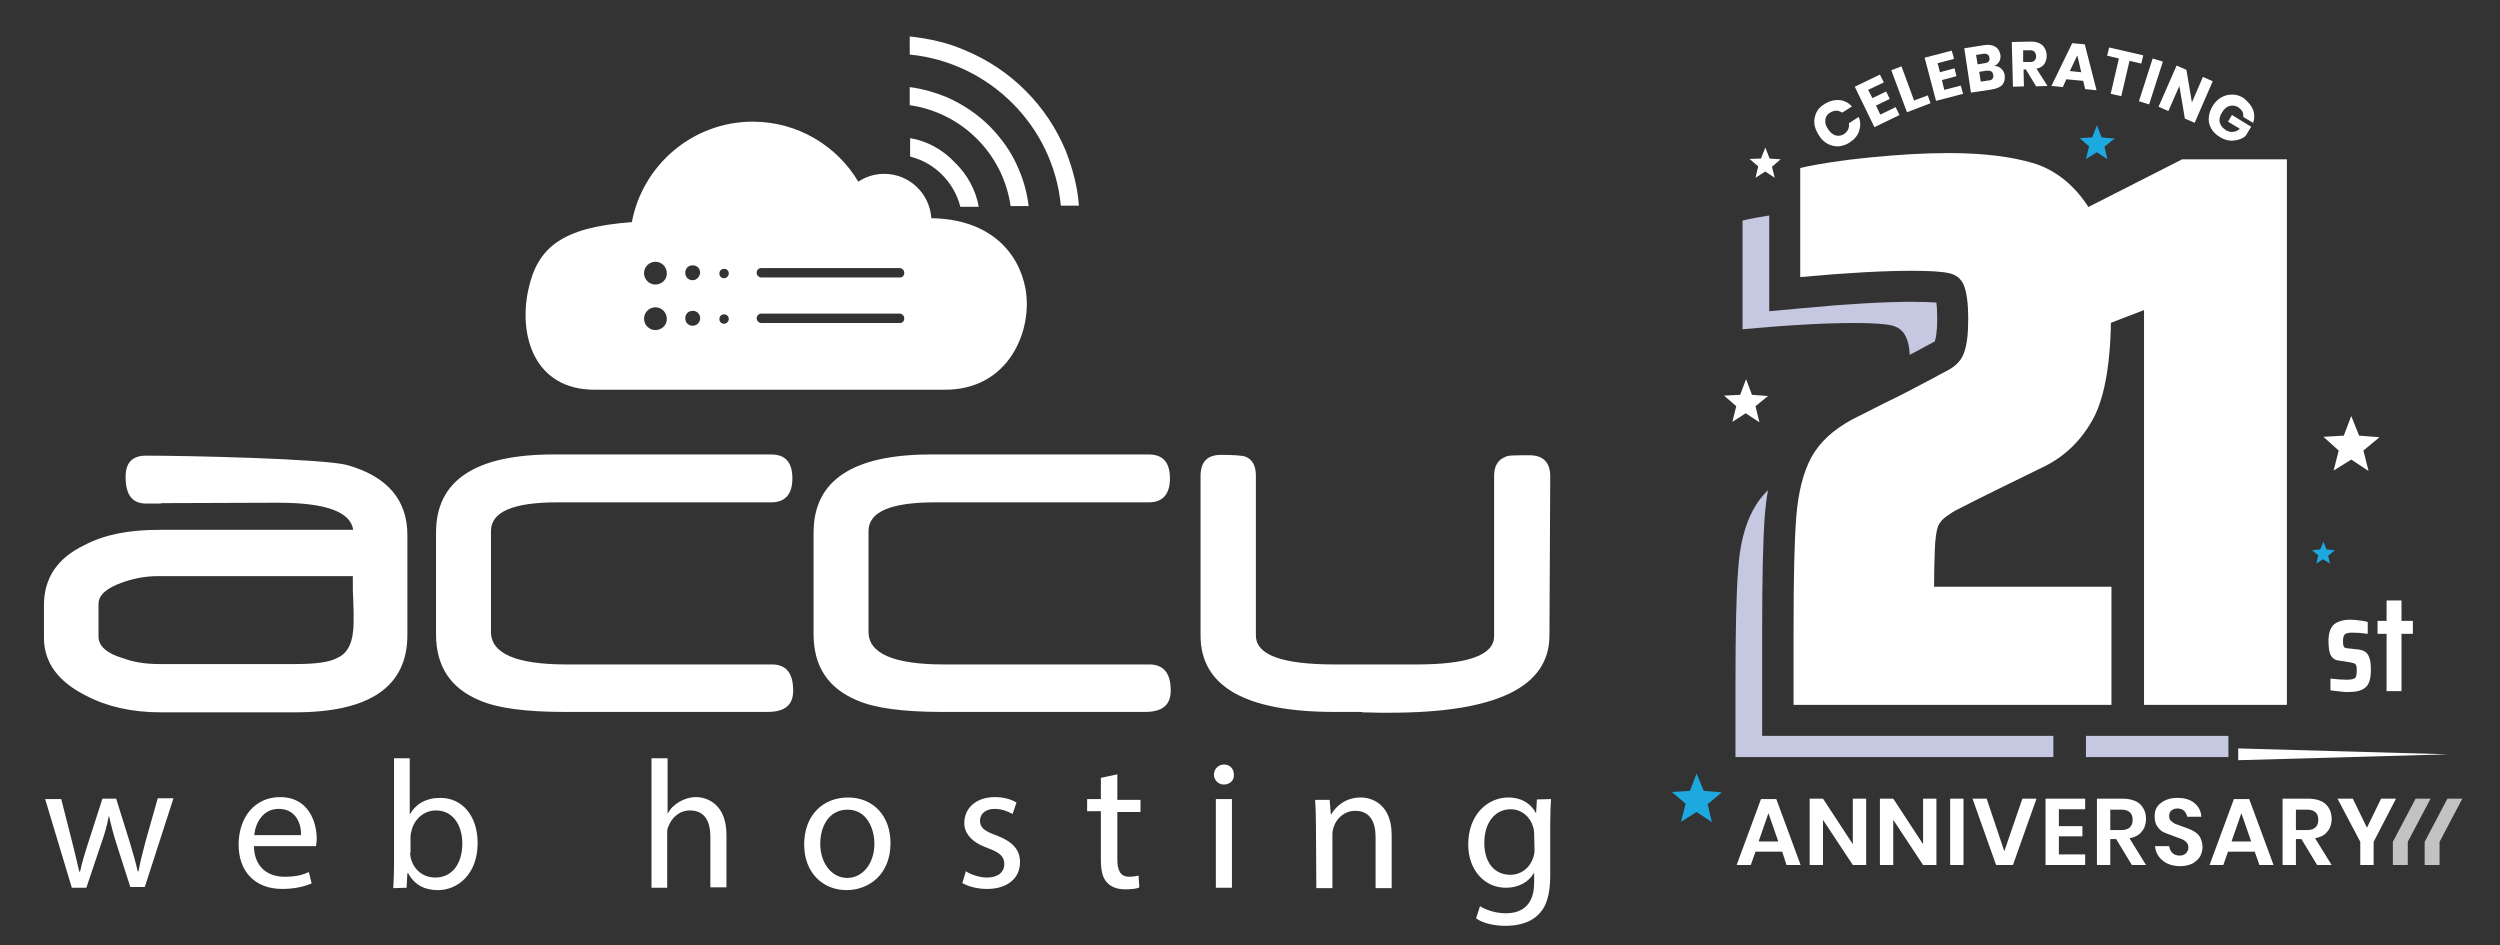 <?xml version="1.0" encoding="utf-8"?>
<!-- Generator: Adobe Illustrator 27.3.1, SVG Export Plug-In . SVG Version: 6.00 Build 0)  -->
<svg version="1.1" id="Layer_1" xmlns="http://www.w3.org/2000/svg" xmlns:xlink="http://www.w3.org/1999/xlink" x="0px" y="0px"
	 viewBox="0 0 637 240.9" style="enable-background:new 0 0 637 240.9;" xml:space="preserve">
<rect x="0" y="0" width="637" height="240.9" fill="#333333" stroke="none"/>
<style type="text/css">
	.st0{display:none;}
	.st1{display:inline;}
	.st2{fill:#2F2F84;}
	.st3{fill:#C5C8E0;}
	.st4{fill:url(#SVGID_1_);}
	.st5{fill:#FFFFFF;}
	.st6{fill:url(#SVGID_00000084499848303581888770000011647570932705326763_);}
	.st7{fill:#26529A;}
	.st8{opacity:0.7;}
	.st9{fill:url(#SVGID_00000024696389111765757830000001202530467919114628_);}
	.st10{fill:url(#SVGID_00000119810514221728240570000006296466121640547484_);}
	.st11{fill:#29559C;}
	.st12{fill:#1EA8E0;}
</style>
<g class="st0">
	<g class="st1">
		<g>
			<path class="st2" d="M271.3,38.2c-2.4-5.7-5.8-10.8-10.2-15.2c-4.4-4.4-9.5-7.8-15.2-10.2c-4.5-2-9.4-3.1-14.3-3.6V14
				c20.3,2,36.6,18.2,38.5,38.5h4.6C274.4,47.6,273.2,42.8,271.3,38.2"/>
			<path class="st2" d="M15.5,203.5l2.9,11.4c0.6,2.5,1.2,4.8,1.7,7.1h0.2c0.5-2.3,1.2-4.7,2-7.1l3.7-11.5h3.5l3.5,11.2
				c0.8,2.7,1.5,5.1,2,7.3H35c0.4-2.3,1-4.6,1.7-7.3l3.2-11.3h4l-7.2,22.6H33l-3.4-10.6c-0.8-2.5-1.4-4.7-2-7.4h-0.1
				c-0.5,2.7-1.2,5-2.1,7.5l-3.7,10.7h-3.7l-6.8-22.6H15.5L15.5,203.5z M64.5,215.6c0.1,5.5,3.7,7.8,7.8,7.8c2.9,0,4.7-0.5,6.2-1.2
				l0.7,2.9c-1.4,0.6-3.9,1.4-7.5,1.4c-7,0-11.1-4.5-11.1-11.3c0-6.8,4-12.1,10.6-12.1c7.3,0,9.3,6.5,9.3,10.6
				c0,0.8-0.1,1.5-0.2,1.9L64.5,215.6z M76.6,212.7c0.1-2.6-1.1-6.7-5.7-6.7c-4.1,0-6,3.8-6.2,6.7H76.6z M100,226.2
				c0.1-1.5,0.2-3.8,0.2-5.8v-27.3h4v14.2h0.1c1.4-2.5,4-4.1,7.7-4.1c5.6,0,9.5,4.6,9.5,11.5c0,8-5.1,12-10.1,12
				c-3.3,0-5.9-1.2-7.6-4.3h-0.2l-0.2,3.7L100,226.2L100,226.2L100,226.2z M104.3,217.2c0,0.5,0.1,1,0.2,1.5
				c0.8,2.9,3.2,4.8,6.2,4.8c4.3,0,6.9-3.5,6.9-8.7c0-4.5-2.3-8.4-6.7-8.4c-2.8,0-5.4,1.9-6.2,5c-0.1,0.4-0.3,1-0.3,1.7V217.2z
				 M165.9,193.1h4.1v14h0.1c0.6-1.2,1.7-2.2,2.9-2.9c1.2-0.7,2.7-1.2,4.2-1.2c3,0,7.8,1.9,7.8,9.6v13.4h-4.1v-12.9
				c0-3.7-1.3-6.7-5.2-6.7c-2.7,0-4.7,1.9-5.5,4.1c-0.3,0.5-0.3,1.2-0.3,2v13.6h-4.1V193.1z M226.7,214.7c0,8.3-5.8,12-11.2,12
				c-6.1,0-10.8-4.5-10.8-11.6c0-7.6,4.9-12,11.2-12C222.3,203.1,226.7,207.8,226.7,214.7 M208.9,214.9c0,4.9,2.9,8.7,6.9,8.7
				c3.9,0,6.9-3.7,6.9-8.7c0-3.8-1.9-8.7-6.8-8.7S208.9,210.7,208.9,214.9 M246,221.9c1.2,0.8,3.4,1.6,5.4,1.6
				c2.9,0,4.4-1.5,4.4-3.4c0-2-1.2-3-4.2-4.1c-4-1.4-6-3.7-6-6.4c0-3.7,2.9-6.6,7.8-6.6c2.3,0,4.3,0.6,5.5,1.4l-1,2.9
				c-0.9-0.5-2.5-1.3-4.6-1.3c-2.4,0-3.7,1.4-3.7,3c0,1.9,1.3,2.7,4.3,3.8c3.9,1.5,5.9,3.5,5.9,6.8c0,3.9-3,6.8-8.4,6.8
				c-2.5,0-4.7-0.6-6.3-1.5L246,221.9L246,221.9z M284.5,197.2v6.5h5.9v3.1h-5.9V219c0,2.8,0.8,4.4,3,4.4c1.1,0,1.9-0.2,2.4-0.3
				l0.2,3c-0.8,0.4-2.1,0.5-3.7,0.5c-1.9,0-3.5-0.6-4.5-1.7c-1.2-1.2-1.6-3.2-1.6-5.9v-12.3h-3.5v-3.1h3.5v-5.4L284.5,197.2
				L284.5,197.2z M314.2,197.3c0.1,1.4-1,2.5-2.6,2.5c-1.4,0-2.5-1.2-2.5-2.5c0-1.4,1.1-2.6,2.6-2.6
				C313.2,194.7,314.2,195.9,314.2,197.3 M309.7,203.5h4.1v22.6h-4.1V203.5z M335.2,209.8c0-2.3-0.1-4.3-0.2-6.1h3.7l0.3,3.7h0.1
				c1.2-2.1,3.7-4.3,7.5-4.3c3.1,0,7.9,1.9,7.9,9.6v13.5h-4.1v-13c0-3.7-1.3-6.7-5.2-6.7c-2.7,0-4.8,1.9-5.5,4.2
				c-0.2,0.5-0.3,1.2-0.3,1.9v13.6h-4.1L335.2,209.8L335.2,209.8z M395,203.5c-0.1,1.6-0.2,3.5-0.2,6.2v13.1c0,5.2-1,8.3-3.2,10.3
				c-2.2,2.1-5.4,2.7-8.2,2.7c-2.7,0-5.7-0.6-7.5-1.9l1-3.1c1.5,0.9,3.8,1.8,6.6,1.8c4.2,0,7.2-2.2,7.2-7.8v-2.4h-0.1
				c-1.2,2.1-3.7,3.7-7.1,3.7c-5.6,0-9.6-4.7-9.6-11c0-7.7,5-12,10.2-12c3.9,0,6.1,2.1,7,3.9h0.1l0.2-3.4L395,203.5L395,203.5
				L395,203.5z M390.7,212.4c0-0.7-0.1-1.3-0.3-1.9c-0.7-2.4-2.8-4.4-5.7-4.4c-3.9,0-6.7,3.3-6.7,8.6c0,4.5,2.2,8.1,6.7,8.1
				c2.5,0,4.8-1.6,5.7-4.2c0.3-0.7,0.4-1.5,0.4-2.2L390.7,212.4z M103.7,161.7c0,13.1-9.5,19.7-28.6,19.7H40.8
				c-7.3,0-13.6-1.4-19-4.2c-7.2-3.6-10.8-8.5-10.8-14.8v-8.3c0-6.9,3.4-12,10.3-15.3c5.1-2.7,11.4-3.9,19.1-3.9h49.5
				c-0.7-4.6-7-6.9-19-6.9h-1.8c-0.7,0-27.1,0.1-28,0.1c0,0.1-0.3,0.1-0.6,0.1h-3.4c-3.5,0-5.2-2.2-5.2-6.8c0-3.6,1.7-5.4,5.2-5.4
				c11.2,0,45.4,0.8,51.3,2.4c10.2,2.9,15.3,8.9,15.3,17.8L103.7,161.7L103.7,161.7z M90,158.3v-2.4c0-1-0.1-2.1-0.1-3.4
				c-0.1-1.2-0.1-2.4-0.1-3.4v-2.4H40c-2.9,0-5.9,0.5-9,1.6c-4,1.4-6.1,3.2-6.1,5.5v8.3c0,2.4,2.1,4.3,6.2,5.5
				c2.7,1,5.7,1.5,9.2,1.5h34.8c5.3,0,8.8-0.5,10.7-1.6C88.6,166.3,90,163.2,90,158.3 M202,176c0,3.6-2.1,5.4-6.5,5.4h-51.8
				c-10,0-17.1-1-21.5-2.9c-7.5-3.1-11.2-8.7-11.2-16.9v-25.9c0-13.3,10-19.9,29.9-19.9h55.5c3.7,0,5.4,2.1,5.4,6.1
				s-1.8,6.1-5.4,6.1h-54.5c-11.2,0-16.9,2.4-16.9,7.3v25.6c0,5.5,6.4,8.3,19.2,8.3h52.6C200.2,169.3,202,171.5,202,176 M298.2,176
				c0,3.6-2.1,5.4-6.5,5.4h-51.8c-10,0-17.1-1-21.5-2.9c-7.5-3.1-11.2-8.7-11.2-16.9v-25.9c0-13.3,10-19.9,29.9-19.9h55.5
				c3.7,0,5.4,2.1,5.4,6.1s-1.8,6.1-5.4,6.1h-54.5c-11.2,0-16.9,2.4-16.9,7.3v25.6c0,5.5,6.4,8.3,19.2,8.3h52.6
				C296.5,169.3,298.2,171.5,298.2,176 M394.7,161.9c0,13.2-13.6,19.7-40.6,19.7h-2.9c-1.2,0-2.6-0.1-4.2-0.1c0-0.1-0.2-0.1-0.5-0.1
				h-6.6c-22.7,0-34.1-6.5-34.1-19.5v-40.6c0-3.6,1.7-5.4,5.2-5.4c3.5,0,5.4,0.2,6.1,0.4c1.9,0.7,2.8,2.3,2.8,4.9v40.7
				c0,5,6.7,7.4,20.1,7.4h20.9c13.1,0,19.7-2.4,19.7-7.2v-40.8c0-2.6,1-4.2,2.9-4.9c0.5-0.4,2.6-0.4,6.1-0.4c3.5,0,5.3,1.8,5.3,5.4
				L394.7,161.9L394.7,161.9z M261.1,73.6c-1.7-9.3-9.1-17.8-24-18c-0.4-6.3-5.6-11.3-12-11.3c-2.4,0-4.7,0.7-6.6,2
				c-5.4-9.1-15.4-15.3-26.9-15.3c-15.3,0-28.1,11.1-30.8,25.6c-17.9,1.3-24.1,6.5-26.4,17.3c-2.5,11.7,1.6,25.4,16.9,25.4h89
				C256.9,99.4,263,84.3,261.1,73.6 M166.8,84c-1.6,0-2.9-1.3-2.9-2.9c0-1.6,1.3-2.9,2.9-2.9c1.6,0,2.9,1.3,2.9,2.9
				C169.9,82.7,168.5,84,166.8,84 M166.8,72.4c-1.6,0-2.9-1.3-2.9-2.9c0-1.6,1.3-2.9,2.9-2.9c1.6,0,2.9,1.3,2.9,2.9
				C169.9,71.1,168.5,72.4,166.8,72.4 M176.3,82.9c-1.1,0-1.9-0.8-1.9-1.9c0-1.1,0.8-1.9,1.9-1.9c1.1,0,1.9,0.8,1.9,1.9
				C178.2,82.1,177.4,82.9,176.3,82.9 M176.3,71.3c-1.1,0-1.9-0.8-1.9-1.9c0-1.1,0.8-1.9,1.9-1.9c1.1,0,1.9,0.8,1.9,1.9
				C178.2,70.4,177.4,71.3,176.3,71.3 M184.3,82.4c-0.7,0-1.2-0.5-1.2-1.2s0.5-1.2,1.2-1.2s1.2,0.5,1.2,1.2
				C185.6,81.8,185,82.4,184.3,82.4 M184.3,70.8c-0.7,0-1.2-0.5-1.2-1.2s0.5-1.2,1.2-1.2s1.2,0.5,1.2,1.2
				C185.6,70.2,185,70.8,184.3,70.8 M229.1,82.2h-35.2c-0.6,0-1.2-0.5-1.2-1.2c0-0.6,0.5-1.2,1.2-1.2h35.2c0.6,0,1.2,0.5,1.2,1.2
				S229.8,82.2,229.1,82.2 M229.1,70.6h-35.2c-0.6,0-1.2-0.5-1.2-1.2s0.5-1.2,1.2-1.2h35.2c0.6,0,1.2,0.5,1.2,1.2
				S229.8,70.6,229.1,70.6 M231.7,35.1v4.7c6.2,1.5,11.2,6.5,12.8,12.8h4.7c-0.8-4.3-2.9-8.2-6.1-11.3
				C239.9,37.9,236,35.8,231.7,35.1 M252,32.1c-3.2-3.2-7-5.7-11.1-7.5c-3-1.2-6.1-2.1-9.3-2.5v4.6c13.3,1.9,23.8,12.4,25.7,25.7
				h4.6c-0.4-3.2-1.2-6.3-2.5-9.3C257.7,38.9,255.2,35.4,252,32.1"/>
		</g>
	</g>
	<g class="st1">
		<g>
			<g>
				<g>
					<path class="st3" d="M478,153.1c-0.1,2.6-0.2,5.8-0.2,9.6H523v30.1h-81v-18.6c0-13.5,0.2-23.3,0.7-29.4
						c0.5-6.1,1.7-11.1,3.8-15c2.1-3.9,5.6-7.1,10.4-9.7l8.7-4.4c2.8-1.3,6.8-3.4,11.9-6.1c0.5-0.3,1.8-1,3.9-2.1
						c2.1-1.1,3.5-2.7,4.1-4.6c0.7-2,1-4.7,1-8.4c0-4-0.4-6.9-1.1-8.6c-0.7-1.7-2-2.7-3.8-3.1c-1.8-0.4-4.9-0.6-9.4-0.6
						c-7.1,0-16.6,0.5-28.5,1.6V56.1c4.8-1.1,10.8-2,17.9-2.7c7.1-0.7,13.7-1.1,19.9-1.1c8.8,0,16,0.9,21.7,2.6
						c5.7,1.8,10.4,5.6,14.1,11.4c3.7,5.9,5.6,14.6,5.6,26.4c0,12.4-1.5,21.4-4.4,27c-3,5.6-7.1,9.7-12.5,12.4
						c-9.4,4.6-16.8,8.2-22,10.9c-1.1,0.5-2.1,1.2-3.1,1.9c-1,0.7-1.7,1.6-2.1,2.5C478.4,148.6,478.1,150.5,478,153.1z"/>
				</g>
				<g>
					<path class="st3" d="M531.3,192.8V92.2l-20,7.7V69L541,53.8h26.7v139H531.3z"/>
				</g>
			</g>
		</g>
		<g>
			<g>
				<g>
					<linearGradient id="SVGID_1_" gradientUnits="userSpaceOnUse" x1="452.874" y1="109.167" x2="541.878" y2="109.167">
						<stop  offset="4.311825e-07" style="stop-color:#1EA8E0"/>
						<stop  offset="1" style="stop-color:#2F2F84"/>
					</linearGradient>
					<path class="st4" d="M452.9,183.5v-22.6c0-13.7,0.2-23.4,0.7-29.7c0.5-6.7,2-12.3,4.3-16.6c2.5-4.6,6.5-8.4,12.1-11.3l8.8-4.5
						c2.7-1.3,6.7-3.3,11.8-6c0.4-0.2,1.3-0.7,3.9-2.1c1.6-0.9,2.1-1.8,2.3-2.4c0.4-1,0.8-3.1,0.8-7.1c0-4.7-0.5-6.4-0.8-7
						c-0.2-0.5-0.5-0.7-1-0.8c-1-0.2-3.4-0.5-8.5-0.5c-7,0-16.4,0.5-28.1,1.6l-4.4,0.4V39.5l3.1-0.7c5-1.1,11.1-2,18.3-2.8
						c7.2-0.8,14-1.1,20.3-1.1c9.1,0,16.8,0.9,22.9,2.8c6.6,2,12.1,6.4,16.4,13.1c4.2,6.6,6.2,15.9,6.2,28.5
						c0,13.2-1.6,22.6-4.9,28.8c-3.3,6.3-8.1,11.1-14.3,14.1c-9.4,4.5-16.7,8.2-22,10.9c-0.9,0.5-1.8,1-2.6,1.6
						c-0.4,0.3-0.6,0.5-0.7,0.8c-0.2,0.6-0.4,1.9-0.5,4.5c-0.1,1.6-0.1,3.4-0.2,5.4h45.2v38.1H452.9z"/>
					<path class="st5" d="M496.5,38.9c8.8,0,16,0.9,21.7,2.6c5.7,1.8,10.4,5.6,14.1,11.4c3.7,5.9,5.6,14.6,5.6,26.4
						c0,12.4-1.5,21.4-4.4,27c-3,5.6-7.1,9.7-12.5,12.4c-9.4,4.6-16.8,8.2-22,10.9c-1.1,0.5-2.1,1.2-3.1,1.9c-1,0.7-1.7,1.6-2.1,2.5
						c-0.4,1.2-0.7,3.1-0.8,5.8c-0.1,2.6-0.2,5.8-0.2,9.6h45.2v30.1h-81v-18.6c0-13.5,0.2-23.3,0.7-29.4c0.5-6.1,1.7-11.1,3.8-15
						c2.1-3.9,5.6-7.1,10.4-9.7l8.7-4.4c2.8-1.3,6.8-3.4,11.9-6.1c0.5-0.3,1.8-1,3.9-2.1c2.1-1.1,3.5-2.7,4.1-4.6c0.7-2,1-4.7,1-8.4
						c0-4-0.4-6.9-1.1-8.6c-0.7-1.7-2-2.7-3.8-3.1c-1.8-0.4-4.9-0.6-9.4-0.6c-7.1,0-16.6,0.5-28.5,1.6V42.7c4.8-1.1,10.8-2,17.9-2.7
						C483.6,39.2,490.3,38.9,496.5,38.9 M496.5,30.9c-6.4,0-13.4,0.4-20.7,1.2c-7.3,0.8-13.7,1.7-18.8,2.9l-6.3,1.4v6.4v27.7v8.8
						l8.7-0.8c11.6-1.1,20.9-1.6,27.8-1.6c3.1,0,5,0.1,6.1,0.2c0.1,0.8,0.2,2.2,0.2,4.1c0,3.6-0.4,5.2-0.6,5.7
						c-0.1,0-0.2,0.2-0.4,0.3c-2.6,1.4-3.4,1.9-3.7,2l-0.1,0l-0.1,0c-5,2.6-8.9,4.6-11.6,5.9l-0.1,0l-0.1,0.1l-8.7,4.4l0,0l0,0
						c-6.3,3.3-10.9,7.7-13.7,13c-2.6,4.9-4.2,11-4.8,18.2c-0.5,6.4-0.7,16.2-0.7,30v18.6v8h8h81h8v-8v-30.1v-8h-8h-37.1
						c0-0.4,0-0.8,0.1-1.2c0.1-1.2,0.1-2.1,0.2-2.6c0.5-0.3,0.9-0.6,1.4-0.8l0,0l0,0c5.2-2.7,12.6-6.3,21.9-10.8l0,0l0,0
						c6.9-3.4,12.3-8.8,16-15.8c3.6-6.8,5.4-16.9,5.4-30.7c0-13.4-2.2-23.4-6.8-30.6c-4.7-7.5-11-12.5-18.6-14.8
						C514,31.8,506.1,30.9,496.5,30.9L496.5,30.9z"/>
				</g>
				<g>
					
						<linearGradient id="SVGID_00000112599417466845339300000009414628533170985901_" gradientUnits="userSpaceOnUse" x1="522.159" y1="109.975" x2="586.519" y2="109.975">
						<stop  offset="4.311825e-07" style="stop-color:#1EA8E0"/>
						<stop  offset="1" style="stop-color:#2F2F84"/>
					</linearGradient>
					<polygon style="fill:url(#SVGID_00000112599417466845339300000009414628533170985901_);" points="542.2,183.5 542.2,84.7 
						522.2,92.4 522.2,53.2 554.9,36.5 586.5,36.5 586.5,183.5 					"/>
					<path class="st5" d="M582.5,40.5v139h-36.4V78.9l-20,7.7V55.6l29.7-15.2H582.5 M590.5,32.5h-8h-26.7h-1.9l-1.7,0.9l-29.7,15.2
						l-4.4,2.2v4.9v30.9v11.6L529,94l9.1-3.5v89v8h8h36.4h8v-8v-139V32.5L590.5,32.5z"/>
				</g>
			</g>
		</g>
		<g>
			<path class="st7" d="M596.2,176.1c-0.9-0.1-1.8-0.2-2.5-0.3v-3c1.7,0.2,3.1,0.3,4.2,0.3c0.7,0,1.3-0.1,1.6-0.2
				c0.3-0.1,0.6-0.3,0.7-0.6c0.1-0.3,0.2-0.7,0.2-1.3c0-0.7,0-1.1-0.1-1.4c-0.1-0.3-0.2-0.5-0.4-0.6c-0.2-0.1-0.5-0.2-1-0.3
				l-3.1-0.5c-1-0.1-1.6-0.6-2-1.3c-0.4-0.7-0.6-2-0.6-3.7c0-2,0.5-3.4,1.4-4.2s2.4-1.2,4.2-1.2c0.8,0,1.6,0.1,2.4,0.2
				c0.8,0.1,1.5,0.2,2,0.4v3c-1.3-0.2-2.6-0.3-3.9-0.3c-0.9,0-1.5,0.1-1.9,0.4c-0.3,0.3-0.5,0.8-0.5,1.6c0,0.6,0,1,0.1,1.3
				c0.1,0.3,0.2,0.4,0.3,0.5c0.2,0.1,0.5,0.2,0.9,0.2l2.7,0.3c0.7,0.1,1.2,0.3,1.7,0.6c0.4,0.3,0.8,0.8,1,1.5
				c0.3,0.7,0.4,1.7,0.4,3.1c0,2.1-0.4,3.6-1.3,4.4c-0.9,0.8-2.2,1.2-4.1,1.2C598,176.3,597.1,176.2,596.2,176.1z"/>
			<path class="st7" d="M608,176v-14.6h-2.3v-3.3h2.3V153h3.8v5.2h2.9v3.3h-2.9V176H608z"/>
		</g>
		<g>
			<path class="st2" d="M453.9,216.9h-6.8l-1.2,3.4h-3.6l6.2-16.8h3.9l6.2,16.8h-3.6L453.9,216.9z M453,214.3l-2.5-7.2l-2.5,7.2H453
				z"/>
			<path class="st2" d="M475.3,220.3h-3.4l-7.6-11.5v11.5H461v-16.9h3.4l7.6,11.6v-11.6h3.4V220.3z"/>
			<path class="st2" d="M493.2,220.3h-3.4l-7.6-11.5v11.5h-3.4v-16.9h3.4l7.6,11.6v-11.6h3.4V220.3z"/>
			<path class="st2" d="M500.1,203.4v16.9h-3.4v-16.9H500.1z"/>
			<path class="st2" d="M506.1,203.4l4.5,13.4l4.6-13.4h3.6l-6,16.9h-4.3l-6-16.9H506.1z"/>
			<path class="st2" d="M524.5,206.1v4.4h6v2.6h-6v4.6h6.7v2.7h-10.1v-16.9h10.1v2.7H524.5z"/>
			<path class="st2" d="M543,220.3l-4-6.6h-1.5v6.6h-3.4v-16.9h6.5c2,0,3.5,0.5,4.5,1.4c1,1,1.5,2.2,1.5,3.8c0,1.3-0.4,2.4-1.1,3.2
				c-0.7,0.9-1.7,1.4-3.1,1.7l4.2,6.8H543z M537.6,211.4h2.8c1.9,0,2.9-0.9,2.9-2.6c0-0.8-0.2-1.5-0.7-1.9c-0.5-0.5-1.2-0.7-2.2-0.7
				h-2.8V211.4z"/>
			<path class="st2" d="M560.4,218.1c-0.4,0.7-1.1,1.3-1.9,1.8c-0.8,0.4-1.9,0.7-3.1,0.7c-1.2,0-2.3-0.2-3.2-0.6
				c-0.9-0.4-1.7-1-2.3-1.8c-0.6-0.8-0.9-1.7-1-2.7h3.6c0.1,0.7,0.4,1.3,0.8,1.7c0.5,0.5,1.1,0.7,1.9,0.7c0.7,0,1.2-0.2,1.6-0.6
				c0.4-0.4,0.6-0.9,0.6-1.5c0-0.5-0.2-1-0.5-1.3c-0.3-0.3-0.7-0.6-1.2-0.8s-1.1-0.4-1.9-0.7c-1.1-0.4-1.9-0.7-2.6-1
				s-1.2-0.8-1.7-1.5c-0.5-0.7-0.7-1.5-0.7-2.6c0-1.5,0.5-2.6,1.6-3.4c1-0.8,2.4-1.3,4.2-1.3c1.8,0,3.2,0.4,4.3,1.3
				c1.1,0.9,1.7,2,1.8,3.5h-3.6c-0.1-0.6-0.4-1.1-0.8-1.5c-0.4-0.4-1-0.6-1.7-0.6c-0.6,0-1.1,0.2-1.5,0.5c-0.4,0.3-0.6,0.8-0.6,1.4
				c0,0.5,0.1,0.9,0.4,1.2c0.3,0.3,0.7,0.6,1.1,0.8c0.5,0.2,1.1,0.4,1.9,0.7c1.1,0.4,2,0.7,2.7,1.1s1.3,0.8,1.7,1.5s0.7,1.6,0.7,2.6
				C561.1,216.5,560.9,217.3,560.4,218.1z"/>
			<path class="st2" d="M574.4,216.9h-6.8l-1.2,3.4h-3.6l6.2-16.8h3.9l6.2,16.8h-3.6L574.4,216.9z M573.5,214.3l-2.5-7.2l-2.5,7.2
				H573.5z"/>
			<path class="st2" d="M590.3,220.3l-4-6.6h-1.5v6.6h-3.4v-16.9h6.5c2,0,3.5,0.5,4.5,1.4c1,1,1.5,2.2,1.5,3.8
				c0,1.3-0.4,2.4-1.1,3.2c-0.7,0.9-1.7,1.4-3.1,1.7l4.2,6.8H590.3z M584.8,211.4h2.8c1.9,0,2.9-0.9,2.9-2.6c0-0.8-0.2-1.5-0.7-1.9
				s-1.2-0.7-2.2-0.7h-2.8V211.4z"/>
			<path class="st2" d="M610.4,203.4l-5.7,11v5.9h-3.4v-5.9l-5.8-11h3.9l3.6,7.4l3.6-7.4H610.4z"/>
		</g>
		<g class="st8">
			<g>
				
					<linearGradient id="SVGID_00000060006025991594838290000017498129051647584682_" gradientUnits="userSpaceOnUse" x1="609.553" y1="211.838" x2="619.123" y2="211.838">
					<stop  offset="4.311825e-07" style="stop-color:#1EA8E0"/>
					<stop  offset="1" style="stop-color:#2F2F84"/>
				</linearGradient>
				<polygon style="fill:url(#SVGID_00000060006025991594838290000017498129051647584682_);" points="619.1,203.4 615.3,203.4 
					609.6,214.4 609.6,220.3 613.3,220.3 613.3,214.4 				"/>
			</g>
		</g>
		<g class="st8">
			<g>
				
					<linearGradient id="SVGID_00000029047243016019289600000015104764801128624285_" gradientUnits="userSpaceOnUse" x1="617.658" y1="211.838" x2="627.227" y2="211.838">
					<stop  offset="4.311825e-07" style="stop-color:#1EA8E0"/>
					<stop  offset="1" style="stop-color:#2F2F84"/>
				</linearGradient>
				<polygon style="fill:url(#SVGID_00000029047243016019289600000015104764801128624285_);" points="627.2,203.4 623.4,203.4 
					617.7,214.4 617.7,220.3 621.4,220.3 621.4,214.4 				"/>
			</g>
		</g>
		<g>
			<polygon class="st11" points="570.2,190.6 623.6,192.1 570.2,193.6 570.2,190.6 			"/>
		</g>
		<polygon class="st12" points="591.8,137.9 592.6,140 594.7,140.1 593.1,141.5 593.6,143.6 591.8,142.4 590,143.5 590.5,141.5 
			588.9,140.1 591.1,139.9 		"/>
		<polygon class="st12" points="599,105.9 600.9,110.9 606.1,111.3 602.1,114.7 603.3,119.9 598.9,117 594.5,119.8 595.8,114.7 
			591.8,111.2 597.1,110.9 		"/>
		<polygon class="st12" points="432.2,197 433.9,201.4 438.5,201.8 434.9,204.8 436,209.4 432.1,206.8 428.2,209.3 429.3,204.8 
			425.8,201.7 430.5,201.4 		"/>
		<polygon class="st12" points="444.7,96.5 446.3,100.5 450.3,100.8 447.2,103.5 448.1,107.5 444.7,105.2 441.2,107.4 442.3,103.4 
			439.1,100.7 443.3,100.5 		"/>
		<polygon class="st12" points="534.2,31.8 535.4,34.9 538.6,35.2 536.1,37.3 536.9,40.5 534.1,38.7 531.4,40.4 532.2,37.3 
			529.7,35.1 533,34.9 		"/>
		<polygon class="st12" points="449.6,37.5 450.7,40.3 453.6,40.5 451.3,42.4 452,45.2 449.6,43.6 447.2,45.2 447.9,42.4 
			445.7,40.5 448.6,40.3 		"/>
		<g>
			<g>
				<path class="st2" d="M468.5,25.4c1.2,0.1,2.3,0.7,3.2,1.6l-2.5,1.6c-0.5-0.3-1-0.5-1.5-0.5c-0.5,0-1.1,0.2-1.6,0.5
					c-0.7,0.4-1.1,1-1.2,1.8s0.1,1.6,0.7,2.4c0.5,0.8,1.2,1.4,1.9,1.6c0.7,0.2,1.4,0.1,2.1-0.3c0.5-0.3,0.9-0.8,1.1-1.2
					c0.2-0.5,0.3-1,0.2-1.6l2.5-1.6c0.5,1.2,0.5,2.4,0.1,3.6c-0.4,1.2-1.2,2.1-2.4,2.9c-0.9,0.6-1.9,0.9-2.9,1c-1,0-1.9-0.2-2.8-0.7
					c-0.9-0.5-1.6-1.2-2.2-2.2s-1-1.9-1.1-2.9c-0.1-1,0.1-1.9,0.5-2.8c0.4-0.9,1.1-1.6,2.1-2.2C466.1,25.6,467.3,25.3,468.5,25.4z"
					/>
				<path class="st2" d="M475.9,22.8l1.1,2.1l3.5-1.7l0.9,1.9l-3.5,1.7l1.1,2.3l3.9-1.9l1,2l-6.4,3.1l-5-10.3l6.4-3.1l1,2
					L475.9,22.8z"/>
				<path class="st2" d="M487.5,25.5l3.5-1.3l0.7,2l-6,2.3l-4-10.7l2.6-1L487.5,25.5z"/>
				<path class="st2" d="M493.6,16l0.6,2.3l3.7-1l0.5,2l-3.7,1l0.6,2.5l4.2-1.1l0.6,2.1l-6.9,1.8l-2.9-11l6.9-1.8l0.6,2.1L493.6,16z
					"/>
				<path class="st2" d="M509.7,17.4c0.5,0.4,0.8,1,0.9,1.7c0.1,1-0.1,1.8-0.6,2.4s-1.5,1-2.7,1.2l-5.3,0.8l-1.7-11.3l5.1-0.8
					c1.2-0.2,2.1,0,2.8,0.4c0.7,0.4,1.1,1.1,1.3,2c0.1,0.7,0,1.3-0.3,1.8c-0.3,0.5-0.7,0.9-1.3,1.1
					C508.6,16.7,509.2,16.9,509.7,17.4z M503.8,16.4l1.8-0.3c0.9-0.1,1.4-0.6,1.2-1.4c-0.1-0.8-0.7-1.1-1.6-1l-1.8,0.3L503.8,16.4z
					 M507.7,19.1c-0.1-0.4-0.2-0.7-0.5-0.9s-0.7-0.2-1.2-0.2l-1.9,0.3l0.4,2.5l2-0.3C507.4,20.4,507.8,19.9,507.7,19.1z"/>
				<path class="st2" d="M518.6,21.9l-2.6-4.3l-0.6,0l0.1,4.3l-2.8,0.1l-0.3-11.4l4.7-0.1c0.9,0,1.7,0.1,2.3,0.4s1.1,0.7,1.4,1.3
					c0.3,0.5,0.5,1.2,0.5,1.9c0,0.8-0.2,1.5-0.6,2.1c-0.4,0.6-1.1,1-2,1.2l2.8,4.4L518.6,21.9z M515.4,15.7l1.7,0
					c0.6,0,1-0.1,1.2-0.4c0.3-0.2,0.4-0.6,0.4-1.1c0-0.5-0.2-0.8-0.4-1.1c-0.3-0.3-0.7-0.4-1.2-0.4l-1.7,0L515.4,15.7z"/>
				<path class="st2" d="M530.6,20.5l-4.3-0.4l-0.9,2l-2.9-0.3l5.3-10.9l3.2,0.3l3,11.7l-2.9-0.3L530.6,20.5z M530.1,18.3l-1-4.3
					l-1.9,4L530.1,18.3z"/>
				<path class="st2" d="M545.9,14l-0.5,2.1l-3-0.7l-2.1,9l-2.7-0.6l2.1-9l-3-0.7l0.5-2.1L545.9,14z"/>
				<path class="st2" d="M551,15.6l-3.5,10.9l-2.6-0.8l3.5-10.9L551,15.6z"/>
				<path class="st2" d="M559,31.2l-2.5-1.1l-1.4-8.3l-2.8,6.4l-2.5-1.1l4.6-10.5l2.5,1.1l1.4,8.3l2.8-6.5l2.5,1.1L559,31.2z"/>
				<path class="st2" d="M574,28c0.4,1.1,0.4,2.2,0,3.3l-2.5-1.5c0-0.5,0-0.9-0.2-1.3c-0.2-0.4-0.6-0.8-1-1.1
					c-0.7-0.5-1.5-0.6-2.3-0.4s-1.4,0.8-1.9,1.6c-0.6,0.9-0.8,1.8-0.6,2.6c0.2,0.8,0.7,1.4,1.6,2c0.6,0.3,1.1,0.5,1.8,0.4
					s1.2-0.3,1.7-0.8l-3-1.8l1-1.7l4.9,3l-1.4,2.3c-0.5,0.5-1.2,0.8-1.9,1s-1.5,0.3-2.3,0.2c-0.8-0.1-1.6-0.4-2.4-0.9
					c-1-0.6-1.7-1.3-2.2-2.2s-0.7-1.8-0.6-2.8c0.1-1,0.4-2,1-2.9c0.6-1,1.3-1.7,2.2-2.2c0.9-0.5,1.8-0.7,2.8-0.7s2,0.3,2.9,0.9
					C572.7,26,573.6,26.9,574,28z"/>
			</g>
		</g>
	</g>
</g>
<g>
	<g>
		<g>
			<path class="st5" d="M271.5,38.3c-2.4-5.7-5.8-10.8-10.2-15.2s-9.5-7.8-15.2-10.2c-4.5-2-9.4-3.1-14.3-3.6v4.6
				c20.3,2,36.6,18.2,38.5,38.5h4.6C274.6,47.7,273.3,42.9,271.5,38.3"/>
			<path class="st5" d="M15.6,203.6l2.9,11.4c0.6,2.5,1.2,4.8,1.7,7.1h0.2c0.5-2.3,1.2-4.7,2-7.1l3.7-11.5h3.5l3.5,11.2
				c0.8,2.7,1.5,5.1,2,7.3h0.2c0.4-2.3,1-4.6,1.7-7.3l3.2-11.3h4L36.9,226h-3.7l-3.4-10.6c-0.8-2.5-1.4-4.7-2-7.4h-0.1
				c-0.5,2.7-1.2,5-2.1,7.5L22,226.2h-3.7l-6.8-22.6H15.6L15.6,203.6z M64.7,215.6c0.1,5.5,3.7,7.8,7.8,7.8c2.9,0,4.7-0.5,6.2-1.2
				l0.7,2.9c-1.4,0.6-3.9,1.4-7.5,1.4c-7,0-11.1-4.5-11.1-11.3c0-6.8,4-12.1,10.6-12.1c7.3,0,9.3,6.5,9.3,10.6
				c0,0.8-0.1,1.5-0.2,1.9L64.7,215.6z M76.7,212.8c0.1-2.6-1.1-6.7-5.7-6.7c-4.1,0-6,3.8-6.2,6.7H76.7z M100.2,226.3
				c0.1-1.5,0.2-3.8,0.2-5.8v-27.3h4v14.2h0.1c1.4-2.5,4-4.1,7.7-4.1c5.6,0,9.5,4.6,9.5,11.5c0,8-5.1,12-10.1,12
				c-3.3,0-5.9-1.2-7.6-4.3h-0.2l-0.2,3.7L100.2,226.3L100.2,226.3L100.2,226.3z M104.5,217.3c0,0.5,0.1,1,0.2,1.5
				c0.8,2.9,3.2,4.8,6.2,4.8c4.3,0,6.9-3.5,6.9-8.7c0-4.5-2.3-8.4-6.7-8.4c-2.8,0-5.4,1.9-6.2,5c-0.1,0.4-0.3,1-0.3,1.7V217.3z
				 M166,193.2h4.1v14h0.1c0.6-1.2,1.7-2.2,2.9-2.9c1.2-0.7,2.7-1.2,4.2-1.2c3,0,7.8,1.9,7.8,9.6v13.4h-4.1v-12.9
				c0-3.7-1.3-6.7-5.2-6.7c-2.7,0-4.7,1.9-5.5,4.1c-0.3,0.5-0.3,1.2-0.3,2v13.6H166V193.2z M226.9,214.8c0,8.3-5.8,12-11.2,12
				c-6.1,0-10.8-4.5-10.8-11.6c0-7.6,4.9-12,11.2-12C222.5,203.2,226.9,207.9,226.9,214.8 M209,215c0,4.9,2.9,8.7,6.9,8.7
				c3.9,0,6.9-3.7,6.9-8.7c0-3.8-1.9-8.7-6.8-8.7C211.1,206.3,209,210.7,209,215 M246.1,222c1.2,0.8,3.4,1.6,5.4,1.6
				c2.9,0,4.4-1.5,4.4-3.4c0-2-1.2-3-4.2-4.1c-4-1.4-6-3.7-6-6.4c0-3.7,2.9-6.6,7.8-6.6c2.3,0,4.3,0.6,5.5,1.4l-1,2.9
				c-0.9-0.5-2.5-1.3-4.6-1.3c-2.4,0-3.7,1.4-3.7,3c0,1.9,1.3,2.7,4.3,3.8c3.9,1.5,5.9,3.5,5.9,6.8c0,3.9-3,6.8-8.4,6.8
				c-2.5,0-4.7-0.6-6.3-1.5L246.1,222L246.1,222z M284.7,197.3v6.5h5.9v3.1h-5.9V219c0,2.8,0.8,4.4,3,4.4c1.1,0,1.9-0.2,2.4-0.3
				l0.2,3c-0.8,0.4-2.1,0.5-3.7,0.5c-1.9,0-3.5-0.6-4.5-1.7c-1.2-1.2-1.6-3.2-1.6-5.9v-12.3h-3.5v-3.1h3.5v-5.4L284.7,197.3
				L284.7,197.3z M314.4,197.4c0.1,1.4-1,2.5-2.6,2.5c-1.4,0-2.5-1.2-2.5-2.5c0-1.4,1.1-2.6,2.6-2.6S314.4,195.9,314.4,197.4
				 M309.8,203.6h4.1v22.6h-4.1V203.6z M335.3,209.9c0-2.3-0.1-4.3-0.2-6.1h3.7l0.3,3.7h0.1c1.2-2.1,3.7-4.3,7.5-4.3
				c3.1,0,7.9,1.9,7.9,9.6v13.5h-4.1v-13c0-3.7-1.3-6.7-5.2-6.7c-2.7,0-4.8,1.9-5.5,4.2c-0.2,0.5-0.3,1.2-0.3,1.9v13.6h-4.1
				L335.3,209.9L335.3,209.9z M395.2,203.6c-0.1,1.6-0.2,3.5-0.2,6.2v13.1c0,5.2-1,8.3-3.2,10.3c-2.2,2.1-5.4,2.7-8.2,2.7
				c-2.7,0-5.7-0.6-7.5-1.9l1-3.1c1.5,0.9,3.8,1.8,6.6,1.8c4.2,0,7.2-2.2,7.2-7.8v-2.4h-0.1c-1.2,2.1-3.7,3.7-7.1,3.7
				c-5.6,0-9.6-4.7-9.6-11c0-7.7,5-12,10.2-12c3.9,0,6.1,2.1,7,3.9h0.1l0.2-3.4L395.2,203.6L395.2,203.6L395.2,203.6z M390.9,212.5
				c0-0.7-0.1-1.3-0.3-1.9c-0.7-2.4-2.8-4.4-5.7-4.4c-3.9,0-6.7,3.3-6.7,8.6c0,4.5,2.2,8.1,6.7,8.1c2.5,0,4.8-1.6,5.7-4.2
				c0.3-0.7,0.4-1.5,0.4-2.2L390.9,212.5z M103.8,161.8c0,13.1-9.5,19.7-28.6,19.7H41c-7.3,0-13.6-1.4-19-4.2
				c-7.2-3.6-10.8-8.5-10.8-14.8v-8.3c0-6.9,3.4-12,10.3-15.3c5.1-2.7,11.4-3.9,19.1-3.9H90c-0.7-4.6-7-6.9-19-6.9h-1.8
				c-0.7,0-27.1,0.1-28,0.1c0,0.1-0.3,0.1-0.6,0.1h-3.4c-3.5,0-5.2-2.2-5.2-6.8c0-3.6,1.7-5.4,5.2-5.4c11.2,0,45.4,0.8,51.3,2.4
				c10.2,2.9,15.3,8.9,15.3,17.8L103.8,161.8L103.8,161.8z M90.1,158.4V156c0-1-0.1-2.1-0.1-3.4c-0.1-1.2-0.1-2.4-0.1-3.4v-2.4H40.2
				c-2.9,0-5.9,0.5-9,1.6c-4,1.4-6.1,3.2-6.1,5.5v8.3c0,2.4,2.1,4.3,6.2,5.5c2.7,1,5.7,1.5,9.2,1.5h34.8c5.3,0,8.8-0.5,10.7-1.6
				C88.8,166.4,90.1,163.3,90.1,158.4 M202.1,176c0,3.6-2.1,5.4-6.5,5.4h-51.8c-10,0-17.1-1-21.5-2.9c-7.5-3.1-11.2-8.7-11.2-16.9
				v-25.9c0-13.3,10-19.9,29.9-19.9h55.5c3.7,0,5.4,2.1,5.4,6.1c0,4-1.8,6.1-5.4,6.1h-54.5c-11.2,0-16.9,2.4-16.9,7.3V161
				c0,5.5,6.4,8.3,19.2,8.3h52.6C200.4,169.4,202.1,171.6,202.1,176 M298.3,176c0,3.6-2.1,5.4-6.5,5.4H240c-10,0-17.1-1-21.5-2.9
				c-7.5-3.1-11.2-8.7-11.2-16.9v-25.9c0-13.3,10-19.9,29.9-19.9h55.5c3.7,0,5.4,2.1,5.4,6.1c0,4-1.8,6.1-5.4,6.1h-54.5
				c-11.2,0-16.9,2.4-16.9,7.3V161c0,5.5,6.4,8.3,19.2,8.3H293C296.6,169.4,298.3,171.6,298.3,176 M394.8,161.9
				c0,13.2-13.6,19.7-40.6,19.7h-2.9c-1.2,0-2.6-0.1-4.2-0.1c0-0.1-0.2-0.1-0.5-0.1H340c-22.7,0-34.1-6.5-34.1-19.5v-40.6
				c0-3.6,1.7-5.4,5.2-5.4c3.5,0,5.4,0.2,6.1,0.4c1.9,0.7,2.8,2.3,2.8,4.9v40.7c0,5,6.7,7.4,20.1,7.4h20.9c13.1,0,19.7-2.4,19.7-7.2
				v-40.8c0-2.6,1-4.2,2.9-4.9c0.5-0.4,2.6-0.4,6.1-0.4c3.5,0,5.3,1.8,5.3,5.4L394.8,161.9L394.8,161.9z M261.3,73.6
				c-1.7-9.3-9.1-17.8-24-18c-0.4-6.3-5.6-11.3-12-11.3c-2.4,0-4.7,0.7-6.6,2c-5.4-9.1-15.4-15.3-26.9-15.3
				c-15.3,0-28.1,11.1-30.8,25.6c-17.9,1.3-24.1,6.5-26.4,17.3c-2.5,11.7,1.6,25.4,16.9,25.4h89C257,99.5,263.2,84.3,261.3,73.6
				 M167,84.1c-1.6,0-2.9-1.3-2.9-2.9s1.3-2.9,2.9-2.9s2.9,1.3,2.9,2.9C170,82.7,168.7,84.1,167,84.1 M167,72.5
				c-1.6,0-2.9-1.3-2.9-2.9s1.3-2.9,2.9-2.9s2.9,1.3,2.9,2.9C170,71.1,168.7,72.5,167,72.5 M176.5,83c-1.1,0-1.9-0.8-1.9-1.9
				s0.8-1.9,1.9-1.9c1.1,0,1.9,0.8,1.9,1.9S177.5,83,176.5,83 M176.5,71.4c-1.1,0-1.9-0.8-1.9-1.9s0.8-1.9,1.9-1.9
				c1.1,0,1.9,0.8,1.9,1.9C178.3,70.5,177.5,71.4,176.5,71.4 M184.5,82.5c-0.7,0-1.2-0.5-1.2-1.2s0.5-1.2,1.2-1.2
				c0.7,0,1.2,0.5,1.2,1.2C185.7,81.8,185.2,82.5,184.5,82.5 M184.5,70.9c-0.7,0-1.2-0.5-1.2-1.2s0.5-1.2,1.2-1.2
				c0.7,0,1.2,0.5,1.2,1.2C185.7,70.2,185.2,70.9,184.5,70.9 M229.3,82.3H194c-0.6,0-1.2-0.5-1.2-1.2c0-0.6,0.5-1.2,1.2-1.2h35.2
				c0.6,0,1.2,0.5,1.2,1.2S230,82.3,229.3,82.3 M229.3,70.7H194c-0.6,0-1.2-0.5-1.2-1.2s0.5-1.2,1.2-1.2h35.2c0.6,0,1.2,0.5,1.2,1.2
				S230,70.7,229.3,70.7 M231.9,35.2v4.7c6.2,1.5,11.2,6.5,12.8,12.8h4.7c-0.8-4.3-2.9-8.2-6.1-11.3C240.1,38,236.1,35.9,231.9,35.2
				 M252.2,32.2c-3.2-3.2-7-5.7-11.1-7.5c-3-1.2-6.1-2.1-9.3-2.5v4.6c13.3,1.9,23.8,12.4,25.7,25.7h4.6c-0.4-3.2-1.2-6.3-2.5-9.3
				C257.9,39,255.4,35.5,252.2,32.2"/>
		</g>
	</g>
	<g>
		<g>
			<g>
				<path class="st3" d="M449,187.5v-8V161c0-13.8,0.2-23.6,0.7-30c0.2-2.1,0.4-4.1,0.8-6.1c-1.6,1.5-2.8,3.2-3.8,5
					c-2.1,3.9-3.4,8.9-3.8,15c-0.5,6.1-0.7,15.9-0.7,29.4v18.6h81v-5.4H457H449z"/>
			</g>
			<g>
				<path class="st3" d="M488.9,89.2L488.9,89.2c0.3-0.2,1.1-0.6,3.7-2c0.3-0.1,0.4-0.2,0.4-0.3c0.2-0.5,0.6-2.1,0.6-5.7
					c0-2-0.1-3.3-0.2-4.1c-1.2-0.1-3.1-0.2-6.1-0.2c-6.9,0-16.2,0.5-27.8,1.6l-8.7,0.8v-8.8V54.9c-2.5,0.4-4.8,0.8-6.8,1.3v27.7
					c11.8-1.1,21.3-1.6,28.5-1.6c4.4,0,7.6,0.2,9.4,0.6c1.8,0.4,3.1,1.4,3.8,3.1c0.5,1,0.8,2.5,0.9,4.4
					C487.4,90,488.1,89.6,488.9,89.2L488.9,89.2z"/>
			</g>
			<g>
				<polygon class="st3" points="546,187.5 538.3,187.5 538,187.5 531.5,187.5 531.5,192.9 567.8,192.9 567.8,187.5 546.3,187.5 
									"/>
			</g>
		</g>
		<g>
			<g>
				<g>
					<path class="st5" d="M493,139.9c-0.1,2.6-0.2,5.8-0.2,9.6H538v30.1h-81V161c0-13.5,0.2-23.3,0.7-29.4c0.5-6.1,1.7-11.1,3.8-15
						c2.1-3.9,5.6-7.1,10.4-9.7l8.7-4.4c2.8-1.3,6.8-3.4,11.9-6.1c0.5-0.3,1.8-1,3.9-2.1c2.1-1.1,3.5-2.7,4.1-4.6c0.7-2,1-4.7,1-8.4
						c0-4-0.4-6.9-1.1-8.6c-0.7-1.7-2-2.7-3.8-3.1c-1.8-0.4-4.9-0.6-9.4-0.6c-7.1,0-16.6,0.5-28.5,1.6V42.8c4.8-1.1,10.8-2,17.9-2.7
						c7.1-0.7,13.7-1.1,19.9-1.1c8.8,0,16,0.9,21.7,2.6c5.7,1.8,10.4,5.6,14.1,11.4c3.7,5.9,5.6,14.6,5.6,26.4
						c0,12.4-1.5,21.4-4.4,27c-3,5.6-7.1,9.7-12.5,12.4c-9.4,4.6-16.8,8.2-22,10.9c-1.1,0.5-2.1,1.2-3.1,1.9c-1,0.7-1.7,1.6-2.1,2.5
						C493.4,135.3,493.1,137.2,493,139.9z"/>
				</g>
				<g>
					<path class="st5" d="M546.3,179.5V79l-20,7.7V55.7L556,40.6h26.7v139H546.3z"/>
				</g>
			</g>
		</g>
		<g>
			<path class="st5" d="M596.3,176.2c-0.9-0.1-1.8-0.2-2.5-0.3v-3c1.7,0.2,3.1,0.3,4.2,0.3c0.7,0,1.3-0.1,1.6-0.2s0.6-0.3,0.7-0.6
				c0.1-0.3,0.2-0.7,0.2-1.3c0-0.7,0-1.1-0.1-1.4s-0.2-0.5-0.4-0.6c-0.2-0.1-0.5-0.2-1-0.3l-3.1-0.5c-1-0.1-1.6-0.6-2-1.3
				c-0.4-0.7-0.6-2-0.6-3.7c0-2,0.5-3.4,1.4-4.2c1-0.8,2.4-1.2,4.2-1.2c0.8,0,1.6,0.1,2.4,0.2c0.8,0.1,1.5,0.2,2,0.4v3
				c-1.3-0.2-2.6-0.3-3.9-0.3c-0.9,0-1.5,0.1-1.9,0.4c-0.3,0.3-0.5,0.8-0.5,1.6c0,0.6,0,1,0.1,1.3c0.1,0.3,0.2,0.4,0.3,0.5
				c0.2,0.1,0.5,0.2,0.9,0.2l2.7,0.3c0.7,0.1,1.2,0.3,1.7,0.6c0.4,0.3,0.8,0.8,1,1.5c0.3,0.7,0.4,1.7,0.4,3.1c0,2.1-0.4,3.6-1.3,4.4
				c-0.9,0.8-2.2,1.2-4.1,1.2C598.1,176.4,597.3,176.3,596.3,176.2z"/>
			<path class="st5" d="M608.1,176.1v-14.6h-2.3v-3.3h2.3v-5.2h3.8v5.2h2.9v3.3h-2.9v14.6H608.1z"/>
		</g>
		<g>
			<path class="st5" d="M454.1,217h-6.8l-1.2,3.4h-3.6l6.2-16.8h3.9l6.2,16.8h-3.6L454.1,217z M453.1,214.4l-2.5-7.2l-2.5,7.2H453.1
				z"/>
			<path class="st5" d="M475.5,220.4h-3.4l-7.6-11.5v11.5h-3.4v-16.9h3.4l7.6,11.6v-11.6h3.4V220.4z"/>
			<path class="st5" d="M493.4,220.4H490l-7.6-11.5v11.5H479v-16.9h3.4l7.6,11.6v-11.6h3.4V220.4z"/>
			<path class="st5" d="M500.3,203.5v16.9h-3.4v-16.9H500.3z"/>
			<path class="st5" d="M506.2,203.5l4.5,13.4l4.6-13.4h3.6l-6,16.9h-4.3l-6-16.9H506.2z"/>
			<path class="st5" d="M524.6,206.1v4.4h6v2.6h-6v4.6h6.7v2.7h-10.1v-16.9h10.1v2.7H524.6z"/>
			<path class="st5" d="M543.2,220.4l-4-6.6h-1.5v6.6h-3.4v-16.9h6.5c2,0,3.5,0.5,4.5,1.4c1,1,1.5,2.2,1.5,3.8
				c0,1.3-0.4,2.4-1.1,3.2c-0.7,0.9-1.7,1.4-3.1,1.7l4.2,6.8H543.2z M537.7,211.5h2.8c1.9,0,2.9-0.9,2.9-2.6c0-0.8-0.2-1.5-0.7-1.9
				c-0.5-0.5-1.2-0.7-2.2-0.7h-2.8V211.5z"/>
			<path class="st5" d="M560.6,218.2c-0.4,0.7-1.1,1.3-1.9,1.8c-0.8,0.4-1.9,0.7-3.1,0.7c-1.2,0-2.3-0.2-3.2-0.6
				c-0.9-0.4-1.7-1-2.3-1.8c-0.6-0.8-0.9-1.7-1-2.7h3.6c0.1,0.7,0.4,1.3,0.8,1.7c0.5,0.5,1.1,0.7,1.9,0.7c0.7,0,1.2-0.2,1.6-0.6
				c0.4-0.4,0.6-0.9,0.6-1.5c0-0.5-0.2-1-0.5-1.3c-0.3-0.3-0.7-0.6-1.2-0.8s-1.1-0.4-1.9-0.7c-1.1-0.4-1.9-0.7-2.6-1
				c-0.7-0.3-1.2-0.8-1.7-1.5c-0.5-0.7-0.7-1.5-0.7-2.6c0-1.5,0.5-2.6,1.6-3.4c1-0.8,2.4-1.3,4.2-1.3c1.8,0,3.2,0.4,4.3,1.3
				s1.7,2,1.8,3.5h-3.6c-0.1-0.6-0.4-1.1-0.8-1.5c-0.4-0.4-1-0.6-1.7-0.6c-0.6,0-1.1,0.2-1.5,0.5c-0.4,0.3-0.6,0.8-0.6,1.4
				c0,0.5,0.1,0.9,0.4,1.2c0.3,0.3,0.7,0.6,1.1,0.8c0.5,0.2,1.1,0.4,1.9,0.7c1.1,0.4,2,0.7,2.7,1.1s1.3,0.8,1.7,1.5s0.7,1.6,0.7,2.6
				C561.2,216.6,561,217.4,560.6,218.2z"/>
			<path class="st5" d="M574.5,217h-6.8l-1.2,3.4H563l6.2-16.8h3.9l6.2,16.8h-3.6L574.5,217z M573.6,214.4l-2.5-7.2l-2.5,7.2H573.6z
				"/>
			<path class="st5" d="M590.4,220.4l-4-6.6H585v6.6h-3.4v-16.9h6.5c2,0,3.5,0.5,4.5,1.4c1,1,1.5,2.2,1.5,3.8c0,1.3-0.4,2.4-1.1,3.2
				c-0.7,0.9-1.7,1.4-3.1,1.7l4.2,6.8H590.4z M585,211.5h2.8c1.9,0,2.9-0.9,2.9-2.6c0-0.8-0.2-1.5-0.7-1.9c-0.5-0.5-1.2-0.7-2.2-0.7
				H585V211.5z"/>
			<path class="st5" d="M610.5,203.5l-5.7,11v5.9h-3.4v-5.9l-5.8-11h3.9l3.6,7.4l3.6-7.4H610.5z"/>
		</g>
		<g class="st8">
			<g>
				<polygon class="st5" points="619.3,203.5 615.5,203.5 609.7,214.5 609.7,220.4 613.5,220.4 613.5,214.5 				"/>
			</g>
		</g>
		<g class="st8">
			<g>
				<polygon class="st5" points="627.4,203.5 623.6,203.5 617.8,214.5 617.8,220.4 621.6,220.4 621.6,214.5 				"/>
			</g>
		</g>
		<g>
			<polygon class="st5" points="570.3,190.7 623.8,192.2 570.3,193.7 570.3,190.7 			"/>
		</g>
		<polygon class="st12" points="592,138 592.8,140 594.9,140.2 593.2,141.6 593.7,143.6 591.9,142.5 590.2,143.6 590.7,141.5 
			589.1,140.2 591.2,140 		"/>
		<polygon class="st5" points="599.1,106 601.1,111 606.3,111.4 602.2,114.8 603.5,120 599.1,117.1 594.6,119.9 595.9,114.8 
			592,111.3 597.2,111 		"/>
		<polygon class="st12" points="432.3,197.1 434.1,201.5 438.7,201.9 435.1,204.9 436.2,209.5 432.3,206.9 428.3,209.4 429.5,204.8 
			426,201.8 430.6,201.5 		"/>
		<polygon class="st5" points="444.9,96.6 446.4,100.6 450.5,100.9 447.3,103.5 448.3,107.6 444.8,105.3 441.4,107.5 442.4,103.5 
			439.3,100.8 443.4,100.6 		"/>
		<polygon class="st12" points="534.3,31.9 535.5,35 538.8,35.3 536.2,37.4 537,40.6 534.3,38.8 531.5,40.5 532.3,37.3 529.9,35.2 
			533.1,35 		"/>
		<polygon class="st5" points="449.8,37.6 450.9,40.4 453.7,40.6 451.5,42.5 452.2,45.3 449.8,43.7 447.3,45.3 448,42.4 445.8,40.5 
			448.7,40.4 		"/>
		<g>
			<g>
				<path class="st5" d="M468.7,25.5c1.2,0.1,2.3,0.7,3.2,1.6l-2.5,1.6c-0.5-0.3-1-0.5-1.5-0.5c-0.5,0-1.1,0.2-1.6,0.5
					c-0.7,0.4-1.1,1-1.2,1.8s0.1,1.6,0.7,2.4c0.5,0.8,1.2,1.4,1.9,1.6c0.7,0.2,1.4,0.1,2.1-0.3c0.5-0.3,0.9-0.8,1.1-1.2
					c0.2-0.5,0.3-1,0.2-1.6l2.5-1.6c0.5,1.2,0.5,2.4,0.1,3.6c-0.4,1.2-1.2,2.1-2.4,2.9c-0.9,0.6-1.9,0.9-2.9,1c-1,0-1.9-0.2-2.8-0.7
					c-0.9-0.5-1.6-1.2-2.2-2.2s-1-1.9-1.1-2.9c-0.1-1,0.1-1.9,0.5-2.8c0.4-0.9,1.1-1.6,2.1-2.2C466.2,25.7,467.5,25.4,468.7,25.5z"
					/>
				<path class="st5" d="M476,22.9l1.1,2.1l3.5-1.7l0.9,1.9l-3.5,1.7l1.1,2.3l3.9-1.9l1,2l-6.4,3.1l-5-10.3L479,19l1,2L476,22.9z"/>
				<path class="st5" d="M487.7,25.6l3.5-1.3l0.7,2l-6,2.3l-4-10.7l2.6-1L487.7,25.6z"/>
				<path class="st5" d="M493.7,16.1l0.6,2.3l3.7-1l0.5,2l-3.7,1l0.6,2.5l4.2-1.1l0.6,2.1l-6.9,1.8l-2.9-11l6.9-1.8l0.6,2.1
					L493.7,16.1z"/>
				<path class="st5" d="M509.9,17.5c0.5,0.4,0.8,1,0.9,1.7c0.1,1-0.1,1.8-0.6,2.4s-1.5,1-2.7,1.2l-5.3,0.8l-1.7-11.3l5.1-0.8
					c1.2-0.2,2.1,0,2.8,0.4c0.7,0.4,1.1,1.1,1.3,2c0.1,0.7,0,1.3-0.3,1.8c-0.3,0.5-0.7,0.9-1.3,1.1C508.8,16.8,509.4,17,509.9,17.5z
					 M503.9,16.4l1.8-0.3c0.9-0.1,1.4-0.6,1.2-1.4c-0.1-0.8-0.7-1.1-1.6-1l-1.8,0.3L503.9,16.4z M507.9,19.1
					c-0.1-0.4-0.2-0.7-0.5-0.9s-0.7-0.2-1.2-0.2l-1.9,0.3l0.4,2.5l2-0.3C507.5,20.5,508,20,507.9,19.1z"/>
				<path class="st5" d="M518.8,22l-2.6-4.3l-0.6,0l0.1,4.3l-2.8,0.1l-0.3-11.4l4.7-0.1c0.9,0,1.7,0.1,2.3,0.4s1.1,0.7,1.4,1.3
					c0.3,0.5,0.5,1.2,0.5,1.9c0,0.8-0.2,1.5-0.6,2.1c-0.4,0.6-1.1,1-2,1.2l2.8,4.4L518.8,22z M515.5,15.8l1.7,0c0.6,0,1-0.1,1.2-0.4
					c0.3-0.2,0.4-0.6,0.4-1.1c0-0.5-0.2-0.8-0.4-1.1c-0.3-0.3-0.7-0.4-1.2-0.4l-1.7,0L515.5,15.8z"/>
				<path class="st5" d="M530.8,20.6l-4.3-0.4l-0.9,2l-2.9-0.3L528,11l3.2,0.3l3,11.7l-2.9-0.3L530.8,20.6z M530.3,18.4l-1-4.3
					l-1.9,4L530.3,18.4z"/>
				<path class="st5" d="M546.1,14.1l-0.5,2.1l-3-0.7l-2.1,9l-2.7-0.6l2.1-9l-3-0.7l0.5-2.1L546.1,14.1z"/>
				<path class="st5" d="M551.1,15.7l-3.5,10.9l-2.6-0.8l3.5-10.9L551.1,15.7z"/>
				<path class="st5" d="M559.2,31.3l-2.5-1.1l-1.4-8.3l-2.8,6.4l-2.5-1.1l4.6-10.5l2.5,1.1l1.4,8.3l2.8-6.5l2.5,1.1L559.2,31.3z"/>
				<path class="st5" d="M574.1,28c0.4,1.1,0.4,2.2,0,3.3l-2.5-1.5c0-0.5,0-0.9-0.2-1.3c-0.2-0.4-0.6-0.8-1-1.1
					c-0.7-0.5-1.5-0.6-2.3-0.4s-1.4,0.8-1.9,1.6c-0.6,0.9-0.8,1.8-0.6,2.6c0.2,0.8,0.7,1.4,1.6,2c0.6,0.3,1.1,0.5,1.8,0.4
					s1.2-0.3,1.7-0.8l-3-1.8l1-1.7l4.9,3l-1.4,2.3c-0.5,0.5-1.2,0.8-1.9,1s-1.5,0.3-2.3,0.2c-0.8-0.1-1.6-0.4-2.4-0.9
					c-1-0.6-1.7-1.3-2.2-2.2s-0.7-1.8-0.6-2.8c0.1-1,0.4-2,1-2.9c0.6-1,1.3-1.7,2.2-2.2c0.9-0.5,1.8-0.7,2.8-0.7s2,0.3,2.9,0.9
					C572.9,26,573.7,27,574.1,28z"/>
			</g>
		</g>
	</g>
</g>
</svg>
